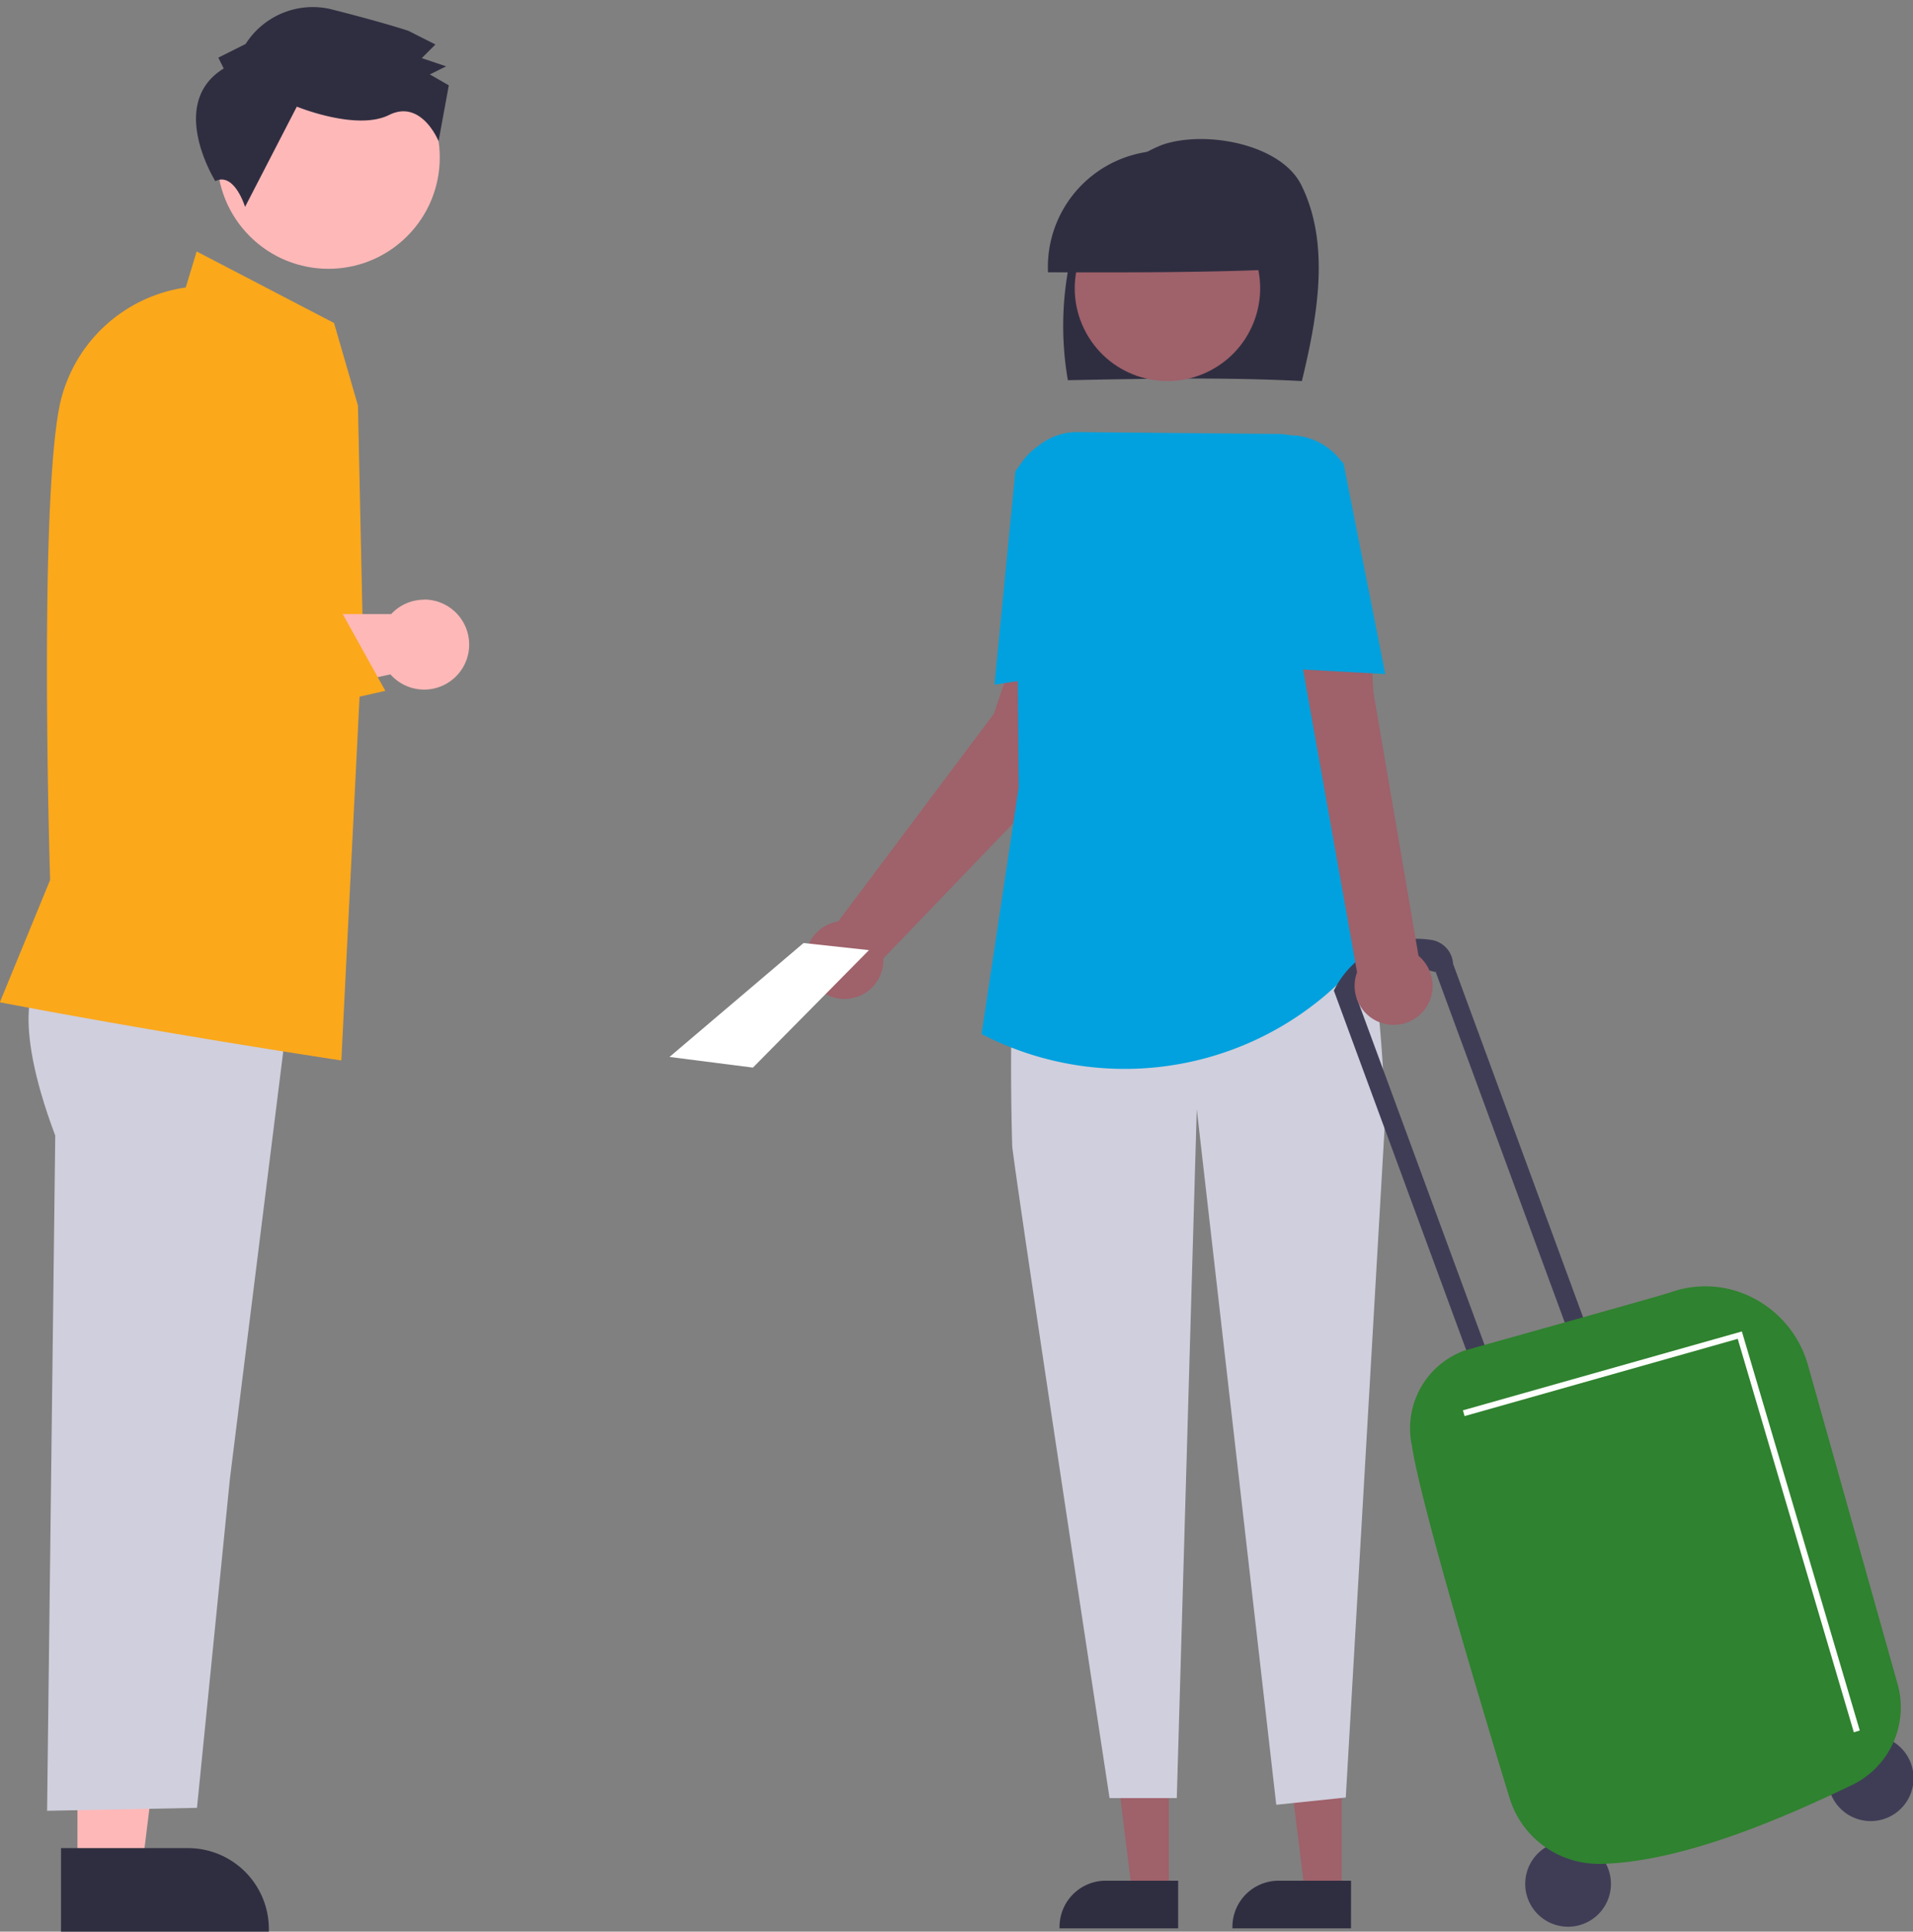<svg id="Group_108" data-name="Group 108" xmlns="http://www.w3.org/2000/svg" width="56.025" height="56.553" viewBox="0 0 56.025 56.553">
  <rect x="0" y="0" width="56.025" height="56.553" fill="#808080" stroke="none"/>
  <path id="Path_124" data-name="Path 124" d="M206.249,540.281h1.888l.9-7.281h-2.786Z" transform="translate(-203.981 -485.558)" fill="#ffb8b8"/>
  <path id="Path_125" data-name="Path 125" d="M339.274,740.029h3.718a2.369,2.369,0,0,1,2.369,2.369v.077h-6.087Z" transform="translate(-337.487 -685.922)" fill="#2f2e41"/>
  <path id="Path_126" data-name="Path 126" d="M328.709,451.143s-.818.925.537,4.53l-.239,19.767,4.39-.086.965-9.642,1.757-14.07Z" transform="translate(-327.628 -422.426)" fill="#d0cfdd"/>
  <path id="Path_128" data-name="Path 128" d="M328.943,236.423l-.048-.007c-5.616-.857-9.854-1.678-9.9-1.686l-.053-.01,1.472-3.581c-.012-.374-.33-10.881.28-13.9a4.412,4.412,0,0,1,3.692-3.446l.319-1.055,4.024,2.094.7,2.416.143,6.62Z" transform="translate(-318.946 -205.376)" fill="#fba81b"/>
  <path id="Path_130" data-name="Path 130" d="M354.346,327.2a1.313,1.313,0,0,0-.965.422h-6.764l-2.478.527.407,3.138,8.814-1.9a1.318,1.318,0,1,0,.986-2.191Z" transform="translate(-341.925 -309.643)" fill="#ffb8b8"/>
  <circle id="Ellipse_4" data-name="Ellipse 4" cx="3.26" cy="3.26" r="3.26" transform="translate(5.009 4.61) rotate(-45)" fill="#ffb8b8"/>
  <path id="Path_131" data-name="Path 131" d="M385.079,133.009l-.158-.318.8-.4a2.331,2.331,0,0,1,2.465-1.026c1.587.4,2.3.641,2.3.641l.793.4-.4.4.714.24-.477.237.555.319-.3,1.636s-.5-1.241-1.451-.767-2.7-.245-2.7-.245l-1.516,2.935s-.313-1.029-.871-.754C384.834,136.306,383.409,134.037,385.079,133.009Z" transform="translate(-378.527 -131.004)" fill="#2f2e41"/>
  <path id="Path_132" data-name="Path 132" d="M634.035,341.168l-.139-2.613-1.406-1.143-.815,2.42-4.556,6.077a1.142,1.142,0,1,0,1.323,1.127c0-.015,0-.03,0-.046Z" transform="translate(-602.57 -318.932)" fill="#9f616a"/>
  <path id="Path_133" data-name="Path 133" d="M591.6,580.554h-1.077l-.513-4.156h1.59Z" transform="translate(-557.368 -525.142)" fill="#9f616a"/>
  <path id="Path_134" data-name="Path 134" d="M713.674,752.277H710.2v-.044a1.352,1.352,0,0,1,1.352-1.352h2.122Z" transform="translate(-679.17 -695.82)" fill="#2f2e41"/>
  <path id="Path_135" data-name="Path 135" d="M648.6,580.554h-1.078l-.513-4.156h1.59Z" transform="translate(-609.307 -525.142)" fill="#9f616a"/>
  <path id="Path_136" data-name="Path 136" d="M770.673,752.277H767.2v-.044a1.352,1.352,0,0,1,1.352-1.352h2.122Z" transform="translate(-731.107 -695.82)" fill="#2f2e41"/>
  <path id="Path_137" data-name="Path 137" d="M718.182,182.385c.456-1.884.843-4.008-.018-5.743-.6-1.2-2.805-1.609-4.071-1.175a4.373,4.373,0,0,0-2.584,2.893,9.321,9.321,0,0,0-.18,4C713.658,182.313,715.986,182.268,718.182,182.385Z" transform="translate(-680.055 -171.228)" fill="#2f2e41"/>
  <circle id="Ellipse_5" data-name="Ellipse 5" cx="2.715" cy="2.715" r="2.715" transform="translate(30.506 7.361) rotate(-28.663)" fill="#9f616a"/>
  <path id="Path_138" data-name="Path 138" d="M712.934,182.618a3.41,3.41,0,1,0-6.816.09C708.442,182.713,710.765,182.718,712.934,182.618Z" transform="translate(-675.426 -174.736)" fill="#2f2e41"/>
  <path id="Path_139" data-name="Path 139" d="M693.5,403.9a79.081,79.081,0,0,0-.2,8.374c.24,1.957,2.85,19.07,2.85,19.07l1.969,0,.585-20.167,2.328,20.363,2.036-.212,1.155-19.918s-.181-7.457-1.653-8.2Z" transform="translate(-663.655 -378.702)" fill="#d0cfdd"/>
  <path id="Path_140" data-name="Path 140" d="M688.038,290.026a9.1,9.1,0,0,1-4.158-1.007l-.028-.014,1.088-7.222-.071-8.607a1.779,1.779,0,0,1,1.8-1.794l5.84.054a1.885,1.885,0,0,1,1.862,2.033l-.546,6.9,1.807,5.6-.314.418A9.093,9.093,0,0,1,688.038,290.026Z" transform="translate(-655.106 -258.732)" fill="#00a1de"/>
  <path id="Path_141" data-name="Path 141" d="M688.755,280.311l.612-6.245.2-.28a1.779,1.779,0,0,1,2.485-.428l.169.12-.166,6.329Z" transform="translate(-659.631 -260.267)" fill="#00a1de"/>
  <path id="Path_142" data-name="Path 142" d="M964.757,702.454a1.255,1.255,0,0,1,.679,2.417A1.255,1.255,0,0,1,964.757,702.454Z" transform="translate(-910.31 -651.602)" fill="#3f3d56"/>
  <path id="Path_143" data-name="Path 143" d="M864.949,737.638a1.255,1.255,0,0,1,.679,2.417A1.255,1.255,0,0,1,864.949,737.638Z" transform="translate(-819.365 -683.693)" fill="#3f3d56"/>
  <path id="Path_144" data-name="Path 144" d="M803.141,439.705l.025-.007,4.075,11.064.537-.151-4.1-11.143h0a.754.754,0,0,0-.63-.7,2.714,2.714,0,0,0-2.864,1.487l.008.012,4.166,11.311.537-.151-4.044-10.978A2.131,2.131,0,0,1,803.141,439.705Z" transform="translate(-761.122 -411.249)" fill="#3f3d56"/>
  <path id="Path_145" data-name="Path 145" d="M830.126,569.782a2.73,2.73,0,0,1-2.589-1.936c-.778-2.546-2.613-8.645-2.856-10.3a2.425,2.425,0,0,1,1.507-2.781c.048-.016.765-.217,1.758-.495,1.687-.472,4.237-1.186,4.331-1.228a3.038,3.038,0,0,1,2.424.187,3.172,3.172,0,0,1,1.576,1.944l2.625,9.339a2.524,2.524,0,0,1-1.338,2.964c-2.025.973-5,2.271-7.4,2.308Z" transform="translate(-783.33 -515.214)" fill="#2f822f"/>
  <path id="Path_146" data-name="Path 146" d="M791.588,338.539l-1.32-7.708-.147-2.6-2.133.7,1.8,10.093a1.142,1.142,0,1,0,1.8-.482Z" transform="translate(-750.045 -310.558)" fill="#9f616a"/>
  <path id="Path_147" data-name="Path 147" d="M775.369,279.782l-3.329-.181-.782-6.282.076-.066a1.885,1.885,0,0,1,2.664.195l.154.179,0,.011Z" transform="translate(-734.8 -260.049)" fill="#00a1de"/>
  <path id="Path_148" data-name="Path 148" d="M714.949,448.5l-3.4-11.518-8,2.262-.048-.169,8.169-2.309.025.083,3.428,11.6Z" transform="translate(-660.657 -397.785)" fill="#fff"/>
  <path id="Path_151" data-name="Path 151" d="M339.292,243.212l-.774-2.3-.187-7.67.33-1.088a3.04,3.04,0,1,1,5.742,1.987l-1.767,4.527.09.174,3.827-.031,1.359,2.447Z" transform="translate(-336.627 -221.033)" fill="#fba81b"/>
  <path id="Path_123" data-name="Path 123" d="M314.18,182.157l-3.926,3.335,2.443.312,3.4-3.439Z" transform="translate(-290.647 -154.548)" fill="#fff"/>
</svg>
